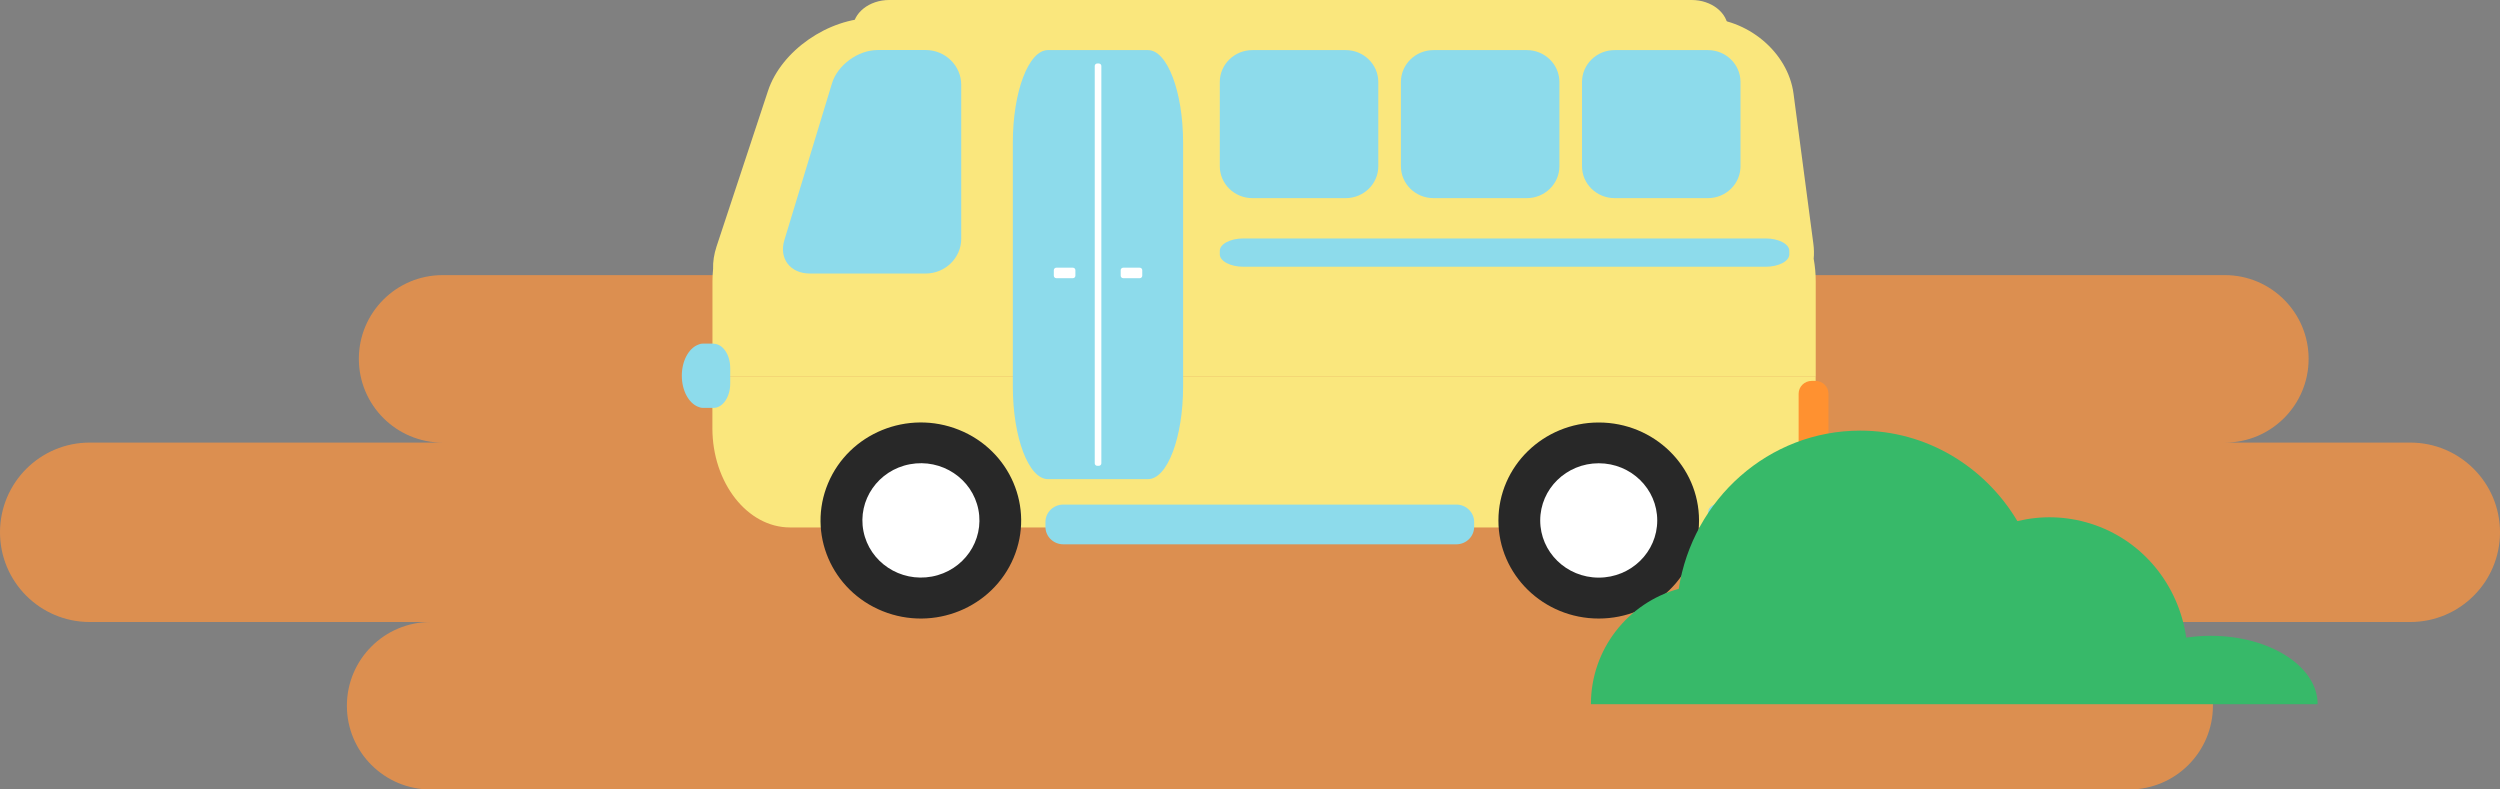 <svg width="209" height="66" viewBox="0 0 209 66" fill="none" xmlns="http://www.w3.org/2000/svg">
<rect x="0" y="0" width="209" height="66" fill="#808080" stroke="none"/>
<path fill-rule="evenodd" clip-rule="evenodd" d="M37 23C33.134 23 30 26.134 30 30C30 33.866 33.134 37 37 37H7.5C3.358 37 0 40.358 0 44.5C0 48.642 3.358 52 7.5 52H36C32.134 52 29 55.134 29 59C29 62.866 32.134 66 36 66H178C181.866 66 185 62.866 185 59C185 55.134 181.866 52 178 52H201.5C205.642 52 209 48.642 209 44.5C209 40.358 205.642 37 201.5 37H186C189.866 37 193 33.866 193 30C193 26.134 189.866 23 186 23H37Z" fill="#DC8F50"/>
<path d="M141.427 0H74.337C72.666 0 71.302 1.086 71.302 2.419V3.115C71.302 4.442 72.666 5.535 74.337 5.535H141.427C143.097 5.535 144.462 4.448 144.462 3.115V2.419C144.462 1.093 143.097 0 141.427 0Z" fill="#FAE77D"/>
<path d="M66.044 44.094H145.3C148.867 44.094 151.789 40.361 151.789 35.802V31.458H59.556V35.802C59.556 40.361 62.477 44.094 66.044 44.094Z" fill="#FAE77D"/>
<path d="M151.622 21.657C151.662 21.241 151.656 20.811 151.596 20.369L149.939 7.83C149.479 4.351 146.065 1.509 142.358 1.509H72.966C69.252 1.509 65.312 4.247 64.207 7.59L59.902 20.61C59.689 21.26 59.596 21.884 59.615 22.476C59.582 22.821 59.562 23.172 59.562 23.523V31.464H151.795V23.523C151.795 22.88 151.735 22.262 151.629 21.657H151.622Z" fill="#FAE77D"/>
<path d="M84.74 46.626C86.499 42.44 84.452 37.652 80.167 35.934C75.883 34.215 70.984 36.215 69.226 40.402C67.467 44.589 69.514 49.376 73.798 51.095C78.082 52.813 82.981 50.813 84.74 46.626Z" fill="#282828"/>
<path d="M77.908 48.2C80.561 47.704 82.301 45.2 81.793 42.607C81.286 40.014 78.723 38.314 76.07 38.81C73.416 39.306 71.677 41.81 72.184 44.404C72.692 46.996 75.255 48.696 77.908 48.2Z" fill="white"/>
<path d="M133.654 35.321C129.022 35.321 125.268 38.989 125.268 43.516C125.268 48.042 129.022 51.71 133.654 51.71C138.286 51.71 142.039 48.042 142.039 43.516C142.039 38.989 138.286 35.321 133.654 35.321Z" fill="#282828"/>
<path d="M133.654 38.729C130.952 38.729 128.762 40.869 128.762 43.509C128.762 46.15 130.952 48.289 133.654 48.289C136.356 48.289 138.545 46.15 138.545 43.509C138.545 40.869 136.356 38.729 133.654 38.729Z" fill="white"/>
<path d="M112.497 4.188H104.704C103.197 4.188 101.975 5.382 101.975 6.855V13.898C101.975 15.371 103.197 16.564 104.704 16.564H112.497C114.004 16.564 115.226 15.371 115.226 13.898V6.855C115.226 5.382 114.004 4.188 112.497 4.188Z" fill="#8DDBEB"/>
<path d="M127.637 4.188H119.844C118.337 4.188 117.116 5.382 117.116 6.855V13.898C117.116 15.371 118.337 16.564 119.844 16.564H127.637C129.144 16.564 130.366 15.371 130.366 13.898V6.855C130.366 5.382 129.144 4.188 127.637 4.188Z" fill="#8DDBEB"/>
<path d="M142.778 4.188H134.985C133.478 4.188 132.256 5.382 132.256 6.855V13.898C132.256 15.371 133.478 16.564 134.985 16.564H142.778C144.285 16.564 145.506 15.371 145.506 13.898V6.855C145.506 5.382 144.285 4.188 142.778 4.188Z" fill="#8DDBEB"/>
<path d="M80.359 19.96C80.359 21.559 79.022 22.867 77.385 22.867H67.701C66.064 22.867 65.106 21.611 65.572 20.077L69.552 6.972C70.017 5.437 71.734 4.182 73.372 4.182H77.385C79.022 4.182 80.359 5.489 80.359 7.089V19.953V19.96Z" fill="#8DDBEB"/>
<path d="M147.989 42.013H144.149C143.41 42.013 142.805 42.351 142.805 42.768V44.758C142.805 45.174 143.41 45.512 144.149 45.512H147.989C148.728 45.512 149.333 45.174 149.333 44.758V42.768C149.333 42.351 148.728 42.013 147.989 42.013Z" fill="#8DDBEB"/>
<path d="M121.748 42.182H88.891C88.068 42.182 87.4 42.834 87.4 43.639V44.049C87.4 44.853 88.068 45.505 88.891 45.505H121.748C122.571 45.505 123.238 44.853 123.238 44.049V43.639C123.238 42.834 122.571 42.182 121.748 42.182Z" fill="#8DDBEB"/>
<path d="M149.586 21.267C149.586 21.839 148.694 22.301 147.609 22.301H103.952C102.867 22.301 101.975 21.832 101.975 21.267V20.967C101.975 20.395 102.867 19.933 103.952 19.933H147.609C148.694 19.933 149.586 20.402 149.586 20.967V21.267Z" fill="#8DDBEB"/>
<path d="M98.907 32.323C98.907 36.576 97.59 40.056 95.972 40.056H87.607C85.996 40.056 84.672 36.576 84.672 32.323V11.921C84.672 7.668 85.99 4.188 87.607 4.188H95.972C97.583 4.188 98.907 7.668 98.907 11.921V32.323Z" fill="#8DDBEB"/>
<path d="M59.662 28.726H58.764C58.611 28.726 58.464 28.765 58.331 28.83C57.559 29.149 57 30.183 57 31.412C57 32.642 57.566 33.675 58.331 33.994C58.464 34.059 58.611 34.098 58.764 34.098H59.662C60.421 34.098 61.046 33.188 61.046 32.076V30.762C61.046 29.65 60.421 28.739 59.662 28.739V28.726Z" fill="#8DDBEB"/>
<path d="M151.762 31.842H151.463C150.856 31.842 150.365 32.322 150.365 32.915V38.092C150.365 38.684 150.856 39.165 151.463 39.165H151.762C152.369 39.165 152.86 38.684 152.86 38.092V32.915C152.86 32.322 152.369 31.842 151.762 31.842Z" fill="#FF9130"/>
<path d="M91.86 5.307H91.733C91.615 5.307 91.52 5.4 91.52 5.515V38.735C91.52 38.85 91.615 38.943 91.733 38.943H91.86C91.977 38.943 92.073 38.85 92.073 38.735V5.515C92.073 5.4 91.977 5.307 91.86 5.307Z" fill="white"/>
<path d="M88.312 22.379H89.69C89.81 22.379 89.903 22.47 89.903 22.587V23.049C89.903 23.166 89.81 23.257 89.69 23.257H88.312C88.192 23.257 88.099 23.166 88.099 23.049V22.587C88.099 22.47 88.192 22.379 88.312 22.379Z" fill="white"/>
<path d="M93.903 22.379H95.28C95.4 22.379 95.493 22.47 95.493 22.587V23.049C95.493 23.166 95.4 23.257 95.28 23.257H93.903C93.783 23.257 93.69 23.166 93.69 23.049V22.587C93.69 22.47 93.783 22.379 93.903 22.379Z" fill="white"/>
<path fill-rule="evenodd" clip-rule="evenodd" d="M184.82 58.872H178.745L178.744 58.872L153.013 58.872H133C133 54.269 136.108 50.392 140.341 49.225C141.511 41.728 147.859 36 155.515 36C161.082 36 165.958 39.029 168.654 43.565C170.61 43.094 172.705 43.128 174.752 43.767C179.156 45.143 182.146 48.946 182.769 53.305C183.428 53.206 184.114 53.154 184.82 53.154C189.754 53.154 193.754 55.714 193.754 58.872H184.82Z" fill="#37B969"/>
</svg>
